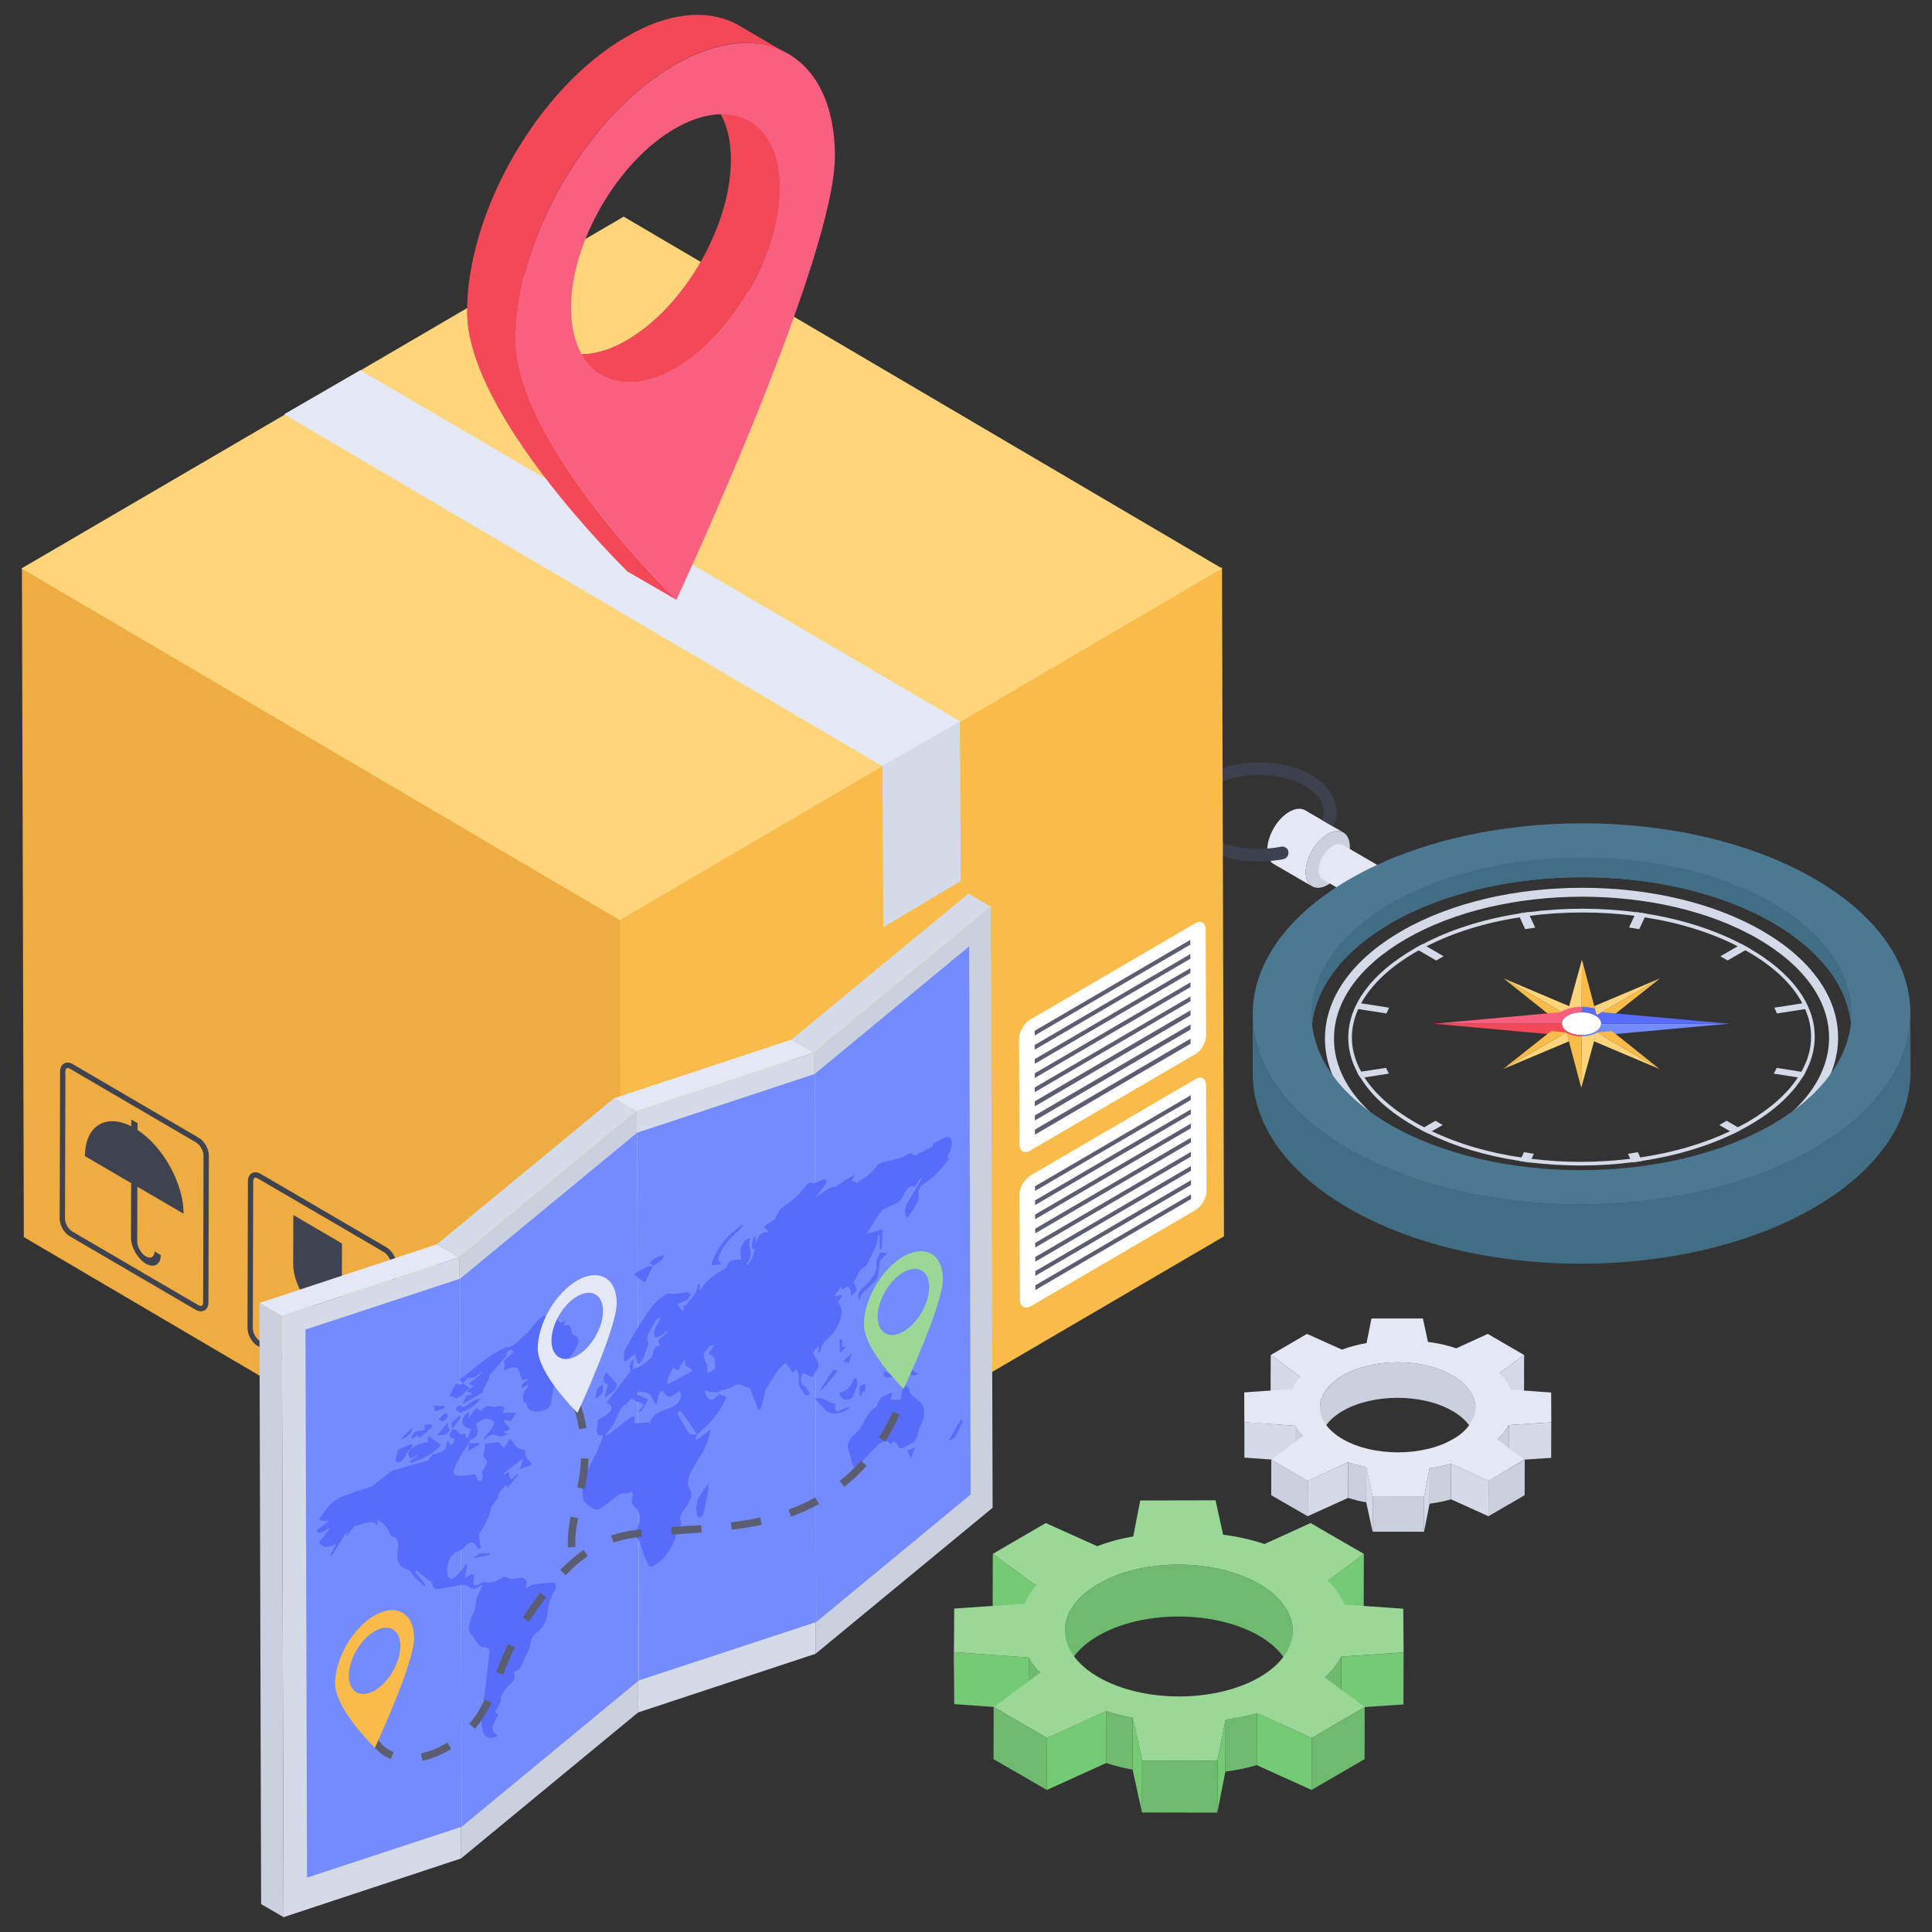 <svg id="Layer_1" enable-background="new 0 0 130 130" height="512" viewBox="0 0 130 130" width="512" xmlns="http://www.w3.org/2000/svg"><rect x="0" y="0" width="130" height="130" fill="#333333" stroke="none"/><g><g><g><path d="m91.771 104.553-.01 3.499-2.421 1.804.01-3.499z" fill="#75ca75"/></g><g><path d="m69.711 106.69-.01 3.499-2.908-2.136.01-3.499z" fill="#75ca75"/></g><g><path d="m86.984 109.734-.011 3.493c0-.595-.198-1.19-.617-1.741-.375-.518-.915-1.003-1.642-1.422-3.009-1.73-7.857-1.719-10.833.011-.705.408-1.234.871-1.609 1.378-.419.551-.617 1.157-.628 1.752l.011-3.493c0-1.135.749-2.27 2.237-3.13 2.975-1.741 7.824-1.741 10.833-.011 1.51.871 2.259 2.017 2.259 3.163z" fill="#6eba6e"/></g><g><path d="m64.218 111.167-.01 3.499-.016-2.927.01-3.499z" fill="#e4e8f4"/></g><g><path d="m94.444 111.191-.01 3.499-4.192.277.01-3.499z" fill="#75ca75"/></g><g><path d="m69.219 111.531-.01 3.499-5.001-.364.01-3.499z" fill="#75ca75"/></g><g><path d="m69.99 112.56-.01 3.499c-.316-.324-.591-.673-.771-1.029l.01-3.499c.18.356.455.704.771 1.028z" fill="#6eba6e"/></g><g><path d="m90.253 111.468-.01 3.499c-.257.498-.637.957-1.112 1.408l.01-3.499c.476-.451.855-.91 1.112-1.408z" fill="#6eba6e"/></g><g><path d="m76.221 115.574-.01 3.499c-.615-.103-1.217-.261-1.778-.443l.01-3.499c.561.182 1.163.34 1.778.443z" fill="#6eba6e"/></g><g><path d="m84.578 115.273-.01 3.499c-.695.198-1.391.348-2.115.435l.01-3.499c.723-.087 1.419-.237 2.115-.435z" fill="#6eba6e"/></g><g><path d="m91.829 114.87-.01 3.499-3.567 2.073.01-3.499z" fill="#6eba6e"/></g><g><path d="m88.262 116.943-.01 3.499-3.684-1.669.01-3.499z" fill="#75ca75"/></g><g><path d="m70.451 116.943-.01 3.499-3.59-2.073.01-3.499z" fill="#6eba6e"/></g><g><path d="m74.443 115.131-.01 3.499-3.992 1.812.01-3.499z" fill="#75ca75"/></g><g><path d="m82.464 115.709-.01 3.499-.544 2.761.01-3.499z" fill="#75ca75"/></g><g><path d="m76.852 118.462-.01 3.499-.631-2.888.01-3.499z" fill="#75ca75"/></g><g><path d="m89.144 112.875c.474-.452.849-.904 1.113-1.411l4.188-.276-.022-2.942-2.678-.187-1.289-.088c-.209-.562-.595-1.113-1.102-1.609l2.413-1.807-3.582-2.072-3.097 1.411c-.86-.287-1.818-.507-2.788-.628l-.507-2.314-5.069.011-.474 2.424c-.86.143-1.664.364-2.424.65l-3.46-1.554-3.559 2.072 2.909 2.138c-.353.397-.606.804-.76 1.212l-2.149.154-2.601.176.011 2.931 5.003.364c.176.353.452.705.771 1.025l-.771.573-2.347 1.73v.011l3.582 2.072 3.989-1.807c.562.176 1.168.342 1.774.441l.639 2.887 5.058.011.551-2.766c.716-.088 1.422-.231 2.116-.43l3.681 1.664 3.559-2.072v-.011l-1.576-1.168zm-2.788-1.389c-.364.496-.904.959-1.598 1.367-2.986 1.73-7.846 1.73-10.844 0-.727-.419-1.267-.893-1.642-1.4-.419-.562-.617-1.146-.617-1.741 0-1.135.749-2.27 2.237-3.13 2.975-1.741 7.824-1.741 10.833-.011 1.51.871 2.259 2.017 2.259 3.163 0.0.595-.209 1.201-.628 1.752z" fill="#9ad898"/></g><g><path d="m81.919 118.47-.01 3.499-5.067-.008.01-3.499z" fill="#6eba6e"/></g></g><g><g><path d="m102.556 91.172-.007 2.39-1.654 1.232.007-2.39z" fill="#d4dae8"/></g><g><path d="m87.489 92.631-.007 2.39-1.986-1.459.007-2.39z" fill="#d4dae8"/></g><g><path d="m99.283 94.714v2.391c0-.408-.143-.827-.43-1.201-.253-.353-.628-.672-1.113-.959-2.05-1.19-5.367-1.179-7.405 0-.485.286-.849.606-1.091.948-.287.375-.43.782-.43 1.19v-2.38c0-.011 0-.011 0-.022 0-.088.011-.176.022-.264.011-.066.022-.121.044-.187.011-.055.033-.121.066-.187.011-.033.022-.066.044-.11l.011-.011c.033-.099.088-.187.154-.286.077-.121.165-.231.264-.342.077-.099.165-.187.264-.265.198-.165.408-.331.661-.474 2.039-1.179 5.345-1.19 7.394 0 .254.143.485.309.672.474.099.088.187.176.264.265.044.055.088.099.121.154.066.077.121.154.165.231.033.044.066.088.088.143.099.187.165.375.198.573.022.099.033.209.033.32z" fill="#cad0dd"/></g><g><path d="m83.738 95.69-.007 2.39-.011-1.999.007-2.39z" fill="#e4e8f4"/></g><g><path d="m104.382 95.706-.007 2.39-2.863.189.007-2.39z" fill="#d4dae8"/></g><g><path d="m87.153 95.938-.007 2.39-3.416-.249.007-2.39z" fill="#d4dae8"/></g><g><path d="m87.68 96.641-.007 2.39c-.216-.222-.404-.459-.526-.702l.007-2.39c.123.243.311.481.526.702z" fill="#cad0dd"/></g><g><path d="m101.519 95.895-.007 2.39c-.175.34-.435.654-.76.962l.007-2.39c.325-.308.584-.621.76-.962z" fill="#cad0dd"/></g><g><path d="m91.936 98.7-.007 2.39c-.42-.07-.831-.178-1.214-.303l.007-2.39c.383.124.794.232 1.214.303z" fill="#cad0dd"/></g><g><path d="m97.644 98.494-.007 2.39c-.475.135-.95.238-1.444.297l.007-2.39c.494-.059.969-.162 1.444-.297z" fill="#cad0dd"/></g><g><path d="m102.596 98.219-.007 2.39-2.436 1.416.007-2.39z" fill="#cad0dd"/></g><g><path d="m100.16 99.634-.007 2.39-2.516-1.14.007-2.39z" fill="#d4dae8"/></g><g><path d="m87.995 99.634-.007 2.39-2.452-1.416.007-2.39z" fill="#cad0dd"/></g><g><path d="m90.721 98.397-.007 2.39-2.726 1.237.007-2.39z" fill="#d4dae8"/></g><g><path d="m96.2 98.791-.007 2.39-.372 1.886.007-2.39z" fill="#d4dae8"/></g><g><path d="m92.367 100.672-.007 2.39-.431-1.972.007-2.39z" fill="#d4dae8"/></g><g><path d="m100.759 96.852c.331-.298.584-.617.76-.959l2.865-.187-.011-2.006-1.829-.132-.893-.066c-.143-.375-.397-.76-.749-1.102l1.653-1.223-2.447-1.422-2.116.97c-.595-.198-1.245-.353-1.907-.43l-.342-1.576h-3.46l-.331 1.653c-.584.099-1.135.253-1.653.441l-2.358-1.058-2.435 1.422 1.984 1.455c-.242.275-.408.551-.518.838l-1.477.099-1.774.121.011 2.006 3.416.242c.121.242.32.485.529.705l-.529.386-1.598 1.179-.011.011 2.457 1.422 2.722-1.245c.386.132.793.231 1.212.309l.43 1.973h3.471l.364-1.884c.496-.055.97-.165 1.444-.298l2.524 1.146 2.413-1.422-1.069-.804zm-1.907-.948c-.242.342-.606.661-1.091.937-2.028 1.179-5.356 1.179-7.406 0-.485-.287-.86-.606-1.113-.948-.287-.375-.43-.782-.43-1.19 0-.011 0-.011 0-.022 0-.088.011-.176.022-.264.011-.066.022-.121.044-.187.011-.055.033-.121.066-.187.011-.033.022-.066.044-.11l.011-.011c.033-.099.088-.187.154-.286.077-.121.165-.231.264-.342.077-.099.165-.187.264-.265.198-.165.408-.331.661-.474 2.039-1.179 5.345-1.19 7.394 0 .254.143.485.309.672.474.099.088.187.176.264.265.044.055.088.099.121.154.066.077.121.154.165.231.033.044.066.088.088.143.099.187.165.375.198.573.022.099.033.209.033.32-0.0.408-.143.815-.43 1.19z" fill="#e4e8f4"/></g><g><path d="m95.828 100.677-.007 2.39-3.461-.005.007-2.39z" fill="#cad0dd"/></g></g><g><g><path d="m94.239 77.064c-3.283-1.908-5.089-4.46-5.085-7.186.004-2.744 1.838-5.313 5.164-7.234 6.714-3.877 17.608-3.874 24.284.005 3.28 1.906 5.083 4.457 5.079 7.182-.004 2.744-1.836 5.311-5.158 7.229-3.361 1.941-7.766 2.911-12.165 2.911-4.395 0-8.785-.969-12.119-2.907zm.382-13.894c-3.131 1.808-4.857 4.191-4.86 6.71-.004 2.5 1.695 4.865 4.783 6.659 6.504 3.78 17.125 3.777 23.676-.004 3.127-1.806 4.851-4.187 4.854-6.704.004-2.5-1.693-4.864-4.777-6.656-3.256-1.892-7.539-2.838-11.829-2.838-4.285 0-8.575.945-11.847 2.833z" fill="#d4dae8"/></g><g fill="#e4e8f4"><path d="m85.271 57.187c0 .47.17.798.436.951l2.582 1.503c-.266-.158-.43-.487-.43-.956-.006-.939.662-2.088 1.483-2.564.407-.238.787-.26 1.053-.102l-2.582-1.503c-.272-.153-.645-.13-1.058.108-.821.47-1.483 1.619-1.483 2.564z"/><path d="m85.275 57.186c0 .316.071.571.214.745.296-.031.581-.061.867-.122.235-.051.377-.275.337-.51-.031-.194-.214-.337-.418-.337-.377.071-.683.112-.989.133-.01.031-.01.061-.01.092z"/><path d="m85.267 57.199c0 .261.056.475.158.642.307-.028.614-.074.912-.13.177-.037.289-.214.251-.391-.028-.177-.205-.289-.382-.251-.307.065-.624.102-.94.13z"/></g><path d="m89.339 56.122c-.82.474-1.483 1.621-1.48 2.564.003.942.67 1.323 1.49.849.82-.474 1.483-1.621 1.48-2.564-.003-.942-.67-1.323-1.49-.849z" fill="#cad0dd"/><g enable-background="new"><g><path d="m88.725 58.56c0 .301.109.511.279.609l3.573 2.08c-.17-.101-.275-.312-.275-.612-.004-.602.424-1.337.95-1.642.261-.152.504-.167.674-.065l-3.573-2.08c-.174-.098-.413-.083-.678.069-.526.301-.95 1.037-.95 1.642z" fill="#e4e8f4"/></g><g><path d="m93.25 58.996c-.525.303-.95 1.038-.948 1.642s.429.847.954.544.95-1.038.948-1.642c-.002-.604-.429-.847-.954-.544z" fill="#cad0dd"/></g></g><path d="m84.288 68.282.006 3.997c.009 3.263 2.149 6.52 6.423 9.004 8.604 5 22.648 5 31.309 0 4.358-2.516 6.535-5.826 6.525-9.131l-.006-3.997c.009 3.305-2.167 6.615-6.525 9.131-8.66 5-22.704 5-31.309-0-4.274-2.484-6.414-5.742-6.423-9.004z" fill="#416e84"/><path d="m90.712 77.291c8.609 4.998 22.646 4.998 31.316 0 8.65-4.998 8.701-13.138.102-18.137-8.62-5.009-22.656-5.009-31.316 0-8.66 4.998-8.701 13.138-.102 18.137zm-2.428-8.375c.275-2.469 2.04-4.917 5.325-6.814 7.11-4.101 18.637-4.101 25.706 0 3.234 1.877 4.968 4.295 5.233 6.753-.275 2.479-2.04 4.917-5.315 6.814-7.11 4.09-18.647 4.09-25.716 0-3.223-1.867-4.968-4.294-5.233-6.753z" fill="#4c7891"/><path d="m93.604 60.775c7.112-4.105 18.645-4.105 25.711 0 3.807 2.215 5.548 5.176 5.232 8.08-.261-2.457-2.001-4.878-5.232-6.749-7.065-4.105-18.599-4.105-25.711 0-3.277 1.899-5.045 4.338-5.315 6.814-.317-2.923 1.461-5.911 5.315-8.145z" fill="#416e84"/><path d="m79.481 54.626c0 .979.602 1.857 1.673 2.489.939.551 2.193.857 3.54.857.245 0 .49-.01.734-.031.02 0 .041 0 .061-.01.296-.031.581-.061.867-.122.235-.051.377-.275.337-.51-.031-.194-.214-.337-.418-.337-.377.071-.683.112-.989.133h-.031c-.173.01-.367.02-.561.02-1.204 0-2.305-.255-3.111-.734-.796-.469-1.245-1.091-1.245-1.755.01-.643.459-1.255 1.265-1.734.836-.479 1.948-.745 3.121-.745 1.173 0 2.275.265 3.101.745.796.459 1.244 1.081 1.244 1.744 0 .173-.041.357-.112.541l.745.439c.153-.326.224-.663.224-1-.02-.969-.612-1.846-1.673-2.469-.938-.541-2.193-.847-3.529-.847-1.336 0-2.601.306-3.55.847-1.081.643-1.683 1.52-1.693 2.479z" fill="#3d414d"/><path d="m107.467 68.28c.014.008.027.016.04.024l.963.087 3.238-2.56z" fill="#f9bb4a"/><path d="m106.446 64.57-.863 3.131-.152.552c.261-.14.612-.224.996-.224z" fill="#fed57a"/><path d="m106.446 64.57-.019 3.459c.382 0.0.733.086.993.225l-.146-.552z" fill="#f9bb4a"/><path d="m101.169 65.832 4.213 2.449c.021-.012.035-.02.048-.027l.152-.552z" fill="#fed57a"/><path d="m106.427 67.747-.002.373c.731 0 1.318.341 1.316.764l8.603-.003-7.198-.652-1.28-.116c-.022-.014-.045-.028-.068-.041-.016-.009-.032-.018-.049-.027-.346-.185-.813-.299-1.321-.299z" fill="#576cfb"/><path d="m107.273 67.701.146.552c.012.007.025.013.037.02.004.002.007.005.011.007l4.241-2.449z" fill="#fed57a"/><path d="m101.169 65.832 3.208 2.559.969-.088c.012-.007.024-.015.036-.022z" fill="#f9bb4a"/><path d="m104.99 68.11-1.289.117-7.209.657 8.608 0c.001-.212.15-.403.389-.541.239-.138.57-.224.935-.224l.002-.373c-.51 0-.977.113-1.324.298-.018.01-.036.019-.054.03-.027.016-.043.025-.059.035z" fill="#f9607f"/><path d="m105.489 68.343c-.239.138-.388.329-.389.541-.002.423.585.765 1.316.765.366 0 .696-.085.935-.224.239-.138.388-.329.389-.541.002-.424-.585-.765-1.316-.765-.366 0-.696.085-.935.224z" fill="#fff"/><path d="m104.976 69.655-1.28-.116-7.204-.655z" fill="#7d3040"/><path d="m96.492 68.884 8.484.771c.017.011.035.022.053.032.365.209.853.334 1.385.334l.002-.373c-.731-0-1.318-.341-1.316-.765z" fill="#f34858"/><path d="m107.741 68.884c-.001.212-.15.403-.389.542-.239.138-.57.224-.935.224l-.002.373c.508 0.0.976-.114 1.324-.299.02-.011.04-.021.059-.033.023-.014.041-.024.059-.035l1.28-.117 7.207-.657z" fill="#748bfd"/><path d="m101.139 71.934 4.431-1.867-.146-.552c-.012-.007-.025-.013-.037-.02-.004-.002-.007-.004-.011-.007z" fill="#fed57a"/><path d="m104.373 69.376-3.235 2.558 4.237-2.446c-.014-.008-.027-.016-.04-.024z" fill="#f9bb4a"/><path d="m107.412 69.515-.152.552 4.41 1.867-4.209-2.446c-.018.011-.033.019-.048.027z" fill="#fed57a"/><path d="m107.501 69.464c-.013.008-.027.016-.04.024l4.209 2.446-3.207-2.558z" fill="#f9bb4a"/><path d="m106.416 69.739-.019 3.459.863-3.131.152-.552c-.262.139-.614.225-.996.225z" fill="#fed57a"/><path d="m105.423 69.514.146.552.828 3.131.019-3.459.002-.28-.002.28c-.382 0-.733-.086-.993-.225z" fill="#f9bb4a"/><g><g><path d="m90.722 69.814c0 .796.204 1.581.602 2.336l.031.061c.061.112.122.224.204.326.714 1.173 1.908 2.254 3.509 3.183.163.102.337.194.51.286.163.092.337.173.51.255 1.806.887 3.917 1.52 6.182 1.857.224.041.449.071.673.102 1.112.133 2.254.204 3.417.204 1.173 0 2.326-.071 3.438-.214.224-.02.449-.051.673-.092 2.265-.337 4.376-.969 6.192-1.846.184-.082.347-.173.52-.275h.01c.173-.082.347-.184.51-.275 1.612-.928 2.815-2.02 3.55-3.183.082-.122.153-.245.214-.357l.01-.02c.418-.775.632-1.581.632-2.397.01-2.183-1.53-4.284-4.335-5.916-.184-.112-.377-.214-.571-.316l-.02-.01c-1.846-.969-4.029-1.663-6.396-2.04-.224-.041-.449-.071-.683-.102-1.173-.153-2.397-.235-3.631-.235-1.244 0-2.469.082-3.652.235-.235.031-.459.061-.673.102-2.377.377-4.57 1.071-6.416 2.05-.031.01-.061.031-.092.041l-.092.051c-.143.071-.275.143-.408.224-2.846 1.642-4.417 3.764-4.417 5.967zm.245 0c0-.643.143-1.285.428-1.918.061-.133.122-.255.194-.388.694-1.265 1.938-2.438 3.672-3.448.071-.041.133-.071.204-.112.163-.092.337-.184.52-.275 1.816-.928 3.958-1.591 6.273-1.948.224-.041.449-.071.673-.102 1.153-.153 2.336-.224 3.54-.224 1.193 0 2.367.071 3.509.224.235.031.459.061.694.102 2.305.357 4.448 1.02 6.253 1.948.173.082.347.173.51.265.071.041.143.082.214.122 1.724 1 2.958 2.183 3.621 3.448.071.133.133.265.194.398.265.602.398 1.234.398 1.857 0 .806-.224 1.591-.653 2.356-.071.122-.143.255-.235.377-.714 1.091-1.867 2.122-3.397 3.009-.214.122-.428.235-.643.347-.173.092-.347.184-.52.265h-.01c-1.785.847-3.835 1.438-6.039 1.765-.224.041-.449.071-.673.092-1.081.133-2.203.204-3.336.204s-2.224-.071-3.305-.204h-.01c-.224-.02-.439-.051-.663-.092h-.01c-2.203-.316-4.254-.918-6.029-1.765-.173-.082-.347-.173-.51-.265-.224-.112-.439-.224-.643-.347-1.53-.887-2.673-1.908-3.376-3.009-.082-.133-.163-.255-.224-.388-.408-.745-.622-1.51-.622-2.295z" fill="#d4dae8"/></g><g><g><path d="m95.227 63.811 1.413.821.498-.287-1.413-.821z" fill="#d4dae8"/></g><g><path d="m115.694 75.7.714.418h.01l.245.153c.184-.082.347-.173.52-.275l-.245-.143-.755-.439z" fill="#d4dae8"/></g><g><path d="m102.147 61.48.112.245.367.796.673-.102-.367-.796-.112-.245c-.235.031-.459.061-.673.102z" fill="#d4dae8"/></g><g><path d="m109.543 77.638.153.337.102.235c.224-.02.449-.051.673-.092l-.102-.235-.163-.357z" fill="#d4dae8"/></g><g><path d="m109.614 62.409.683.112.377-.796.112-.245c-.224-.041-.449-.071-.683-.102l-.122.245z" fill="#d4dae8"/></g><g><path d="m102.27 78.118c.224.041.449.071.673.102l.102-.245h.01l.153-.337-.663-.112-.163.357h-.01z" fill="#d4dae8"/></g><g><path d="m115.762 64.345.486.282 1.422-.821-.486-.282z" fill="#d4dae8"/></g><g><path d="m95.578 76.006c.163.092.337.173.51.255l.255-.143.734-.418-.49-.286-.755.439z" fill="#d4dae8"/></g><g><path d="m119.393 67.804.175.39 1.942-.303-.175-.39z" fill="#d4dae8"/></g><g><path d="m91.324 72.15.031.061c.061.112.122.224.204.326l.255-.041 1.642-.255-.194-.388-1.673.255z" fill="#d4dae8"/></g><g><path d="m119.356 72.242 1.622.255.275.041c.082-.122.153-.245.214-.357l.01-.02-.265-.041-1.663-.265z" fill="#d4dae8"/></g><g><path d="m91.529 67.501-.179.39 1.939.303.179-.39z" fill="#d4dae8"/></g></g></g></g><g><g><g><g><path d="m1.474 38.207.13 45.034 40.264 23.671-.13-45.034-17.33-10.22-5.212-3.033z" fill="#efac41"/></g></g></g><g><g><g><path d="m41.685 61.904.164 44.977 40.51-23.688-.133-44.936v-.067h-.067l-17.574 10.307-3.994 2.358-1.198.674z" fill="#f9bb4a"/></g></g></g><g><g><g><path d="m1.448 38.248 40.26 23.671 17.698-10.369 5.123-2.933.103-.052 17.594-10.317-40.26-23.671z" fill="#fed57a"/></g></g></g><g><g><g><path d="m64.627 48.549-.119.079-5.119 2.937-40.274-23.689 5.079-2.936.04-.04z" fill="#e4e8f4"/></g></g></g><g><g><g><path d="m64.651 59.284-5.212 3.099-.065-10.726v-.132l1.173-.659 4.039-2.308v.066z" fill="#d4dae8"/></g></g></g><g><g><g><g><g><g><path d="m36.148 91.068-1.214 2.337.752.439 1.658.962z" fill="#3f434f"/></g></g></g></g><g><g><g><g><path d="m35.686 93.844-.013 4.623.907.53.013-4.623z" fill="#3f434f"/></g></g></g></g><g><g><g><g><path d="m31.181 96.254-.003.99 6.261 3.658.003-.99z" fill="#3f434f"/></g></g></g></g><g><g><g><g><path d="m19.739 81.757-.009 3.294c-.003 1.04.591 2.248 1.379 2.861l-.008 2.969c-.553-.258-.97-.234-.971.077l2.441 1.426c.001-.311-.415-.821-.967-1.209l.008-2.969c.36.145.672.11.915-.044.287-.216.475-.62.476-1.198l.009-3.294z" fill="#3f434f"/></g></g></g></g><g><g><g><g><path d="m32.058 91.724-.013 4.623.907.53.013-4.623z" fill="#3f434f"/></g></g></g></g><g><g><g><g><path d="m32.514 88.945-1.207 2.34.752.439 1.652.958z" fill="#3f434f"/></g></g></g></g></g><g><g><g><path d="m26.151 95.616c-.111 0-.231-.036-.348-.104l-8.492-4.96c-.363-.213-.658-.743-.658-1.176l.029-9.891c0-.249.097-.447.263-.545.167-.095.375-.08.579.038l8.492 4.96c.375.222.679.752.673 1.185l-.026 9.891c0 .246-.099.441-.269.536-.073.044-.155.065-.243.065zm-8.966-16.376c-.023 0-.044.006-.061.015-.053.033-.085.118-.085.231l-.029 9.891c0 .308.225.711.483.862l8.492 4.96c.097.056.178.062.234.038.053-.033.085-.113.088-.222l.026-9.891c0-.302-.234-.717-.497-.871l-8.492-4.96c-.059-.036-.114-.053-.158-.053z" fill="#3f434f"/></g></g></g><g><g><g><path d="m38.789 102.999c-.111 0-.231-.033-.345-.101l-8.492-4.96c-.372-.216-.661-.734-.661-1.176l.029-9.894c0-.246.094-.444.263-.542.17-.101.375-.086.579.036l8.492 4.963c.375.216.679.749.673 1.185l-.026 9.891c0 .24-.094.435-.26.533-.076.044-.161.065-.252.065zm-8.963-16.373c-.023 0-.047.006-.064.015-.053.033-.085.115-.085.228l-.029 9.894c0 .308.228.711.486.862l8.489 4.96c.094.053.181.062.237.036.053-.033.085-.113.085-.219l.026-9.891c0-.305-.234-.717-.497-.871l-8.492-4.963c-.059-.033-.111-.05-.155-.05z" fill="#3f434f"/></g></g></g><g><g><g><path d="m13.513 88.235c-.111 0-.231-.033-.345-.101l-8.492-4.96c-.372-.216-.661-.734-.661-1.176l.029-9.894c0-.246.094-.444.263-.542.17-.101.375-.086.579.036l8.492 4.963c.375.216.679.749.673 1.185l-.026 9.891c0 .24-.094.435-.26.533-.076.044-.161.065-.252.065zm-8.963-16.373c-.023 0-.047.006-.064.015-.053.033-.085.115-.085.228l-.029 9.894c0 .308.228.711.486.862l8.489 4.96c.094.053.181.062.237.036.053-.033.085-.113.085-.219l.026-9.891c0-.305-.234-.717-.497-.871l-8.492-4.963c-.059-.033-.111-.05-.155-.05z" fill="#3f434f"/></g></g></g></g><g><g><path d="m8.836 75.328-.001.46c-1.73-.883-3.114-.015-3.12 2.004l3.109 1.816-.01 3.672c-.002.635.449 1.425.999 1.747.55.321 1.004.06 1.006-.576l-.418-.244c-.001.368-.266.521-.586.334-.32-.187-.583-.648-.582-1.016l.01-3.672 3.109 1.816c.006-2.02-1.361-4.495-3.098-5.637l.001-.46z" fill="#3f434f"/></g></g><g><g><path d="m69.364 79.082c-.428.247-.764.804-.764 1.299l.03 7.079c0 .464.336.649.733.433l11.06-6.461c.428-.247.764-.835.764-1.299l-.031-7.079c0-.494-.336-.68-.733-.432z" fill="#fff"/></g><g><path d="m68.57 69.9.031 7.11c0 .464.336.649.733.402l11.06-6.461c.428-.217.764-.804.764-1.298l-.031-7.079c0-.495-.336-.68-.733-.433l-11.06 6.461c-.428.248-.764.804-.764 1.298z" fill="#fff"/></g><g><path d="m69.656 82.675.001.317 10.475-6.119-.001-.317z" fill="#5b5e71"/></g><g><path d="m69.653 81.722.001.317 10.475-6.119-.001-.317z" fill="#5b5e71"/></g><g><path d="m69.648 79.817.001.317 10.475-6.119-.001-.317z" fill="#5b5e71"/></g><g><path d="m69.666 86.485.001.317 10.475-6.119-.001-.317z" fill="#5b5e71"/></g><g><path d="m69.664 85.532.001.318 10.475-6.119-.001-.318z" fill="#5b5e71"/></g><g><path d="m69.661 84.58.001.317 10.475-6.119-.001-.317z" fill="#5b5e71"/></g><g><path d="m69.658 83.627.001.317 10.475-6.119-.001-.317z" fill="#5b5e71"/></g><g><path d="m69.65 80.769.001.318 10.475-6.119-.001-.318z" fill="#5b5e71"/></g><g><path d="m69.629 73.172.001.317 10.475-6.119-.001-.317z" fill="#5b5e71"/></g><g><path d="m69.627 72.219.001.317 10.475-6.119-.001-.317z" fill="#5b5e71"/></g><g><path d="m69.621 70.314.001.317 10.475-6.119-.001-.317z" fill="#5b5e71"/></g><g><path d="m69.619 69.361.001.318 10.475-6.119-.001-.318z" fill="#5b5e71"/></g><g><path d="m69.637 76.007.001.34 10.475-6.119-.001-.34z" fill="#5b5e71"/></g><g><path d="m69.634 75.054.001.34 10.475-6.119-.001-.34z" fill="#5b5e71"/></g><g><path d="m69.632 74.101.001.34 10.475-6.119-.001-.34z" fill="#5b5e71"/></g><g><path d="m69.624 71.266.001.318 10.475-6.119-.001-.318z" fill="#5b5e71"/></g></g></g><g><g><path d="m52.47 12.642c0 4.45-3.152 9.873-6.999 12.144-1.947 1.113-3.708 1.205-5.006.464l-3.245-1.901c1.298.742 3.059.649 4.96-.463 3.893-2.271 6.999-7.694 6.999-12.144 0-2.225-.788-3.755-2.04-4.496l3.291 1.901c1.252.742 1.993 2.271 2.04 4.496z" fill="#f34858"/><path d="m34.717 22.886c0 6.814 10.244 16.965 10.8 17.475l-3.291-1.901c-.51-.51-10.8-10.661-10.8-17.475 0-6.768 4.821-15.111 10.707-18.495 2.967-1.761 5.701-1.9 7.648-.742l3.244 1.9c-1.947-1.159-4.635-1.02-7.602.695-5.933 3.43-10.754 11.773-10.707 18.541z" fill="#f34858"/><path d="m45.403 4.366c5.919-3.417 10.758-.659 10.778 6.108.019 6.801-10.141 28.749-10.675 29.905-.54-.535-10.791-10.699-10.81-17.5-.019-6.767 4.819-15.112 10.708-18.513zm.058 20.404c3.877-2.238 7.004-7.688 6.991-12.143-.013-4.421-3.16-6.214-7.037-3.976-3.847 2.221-7.004 7.654-6.991 12.075.013 4.455 3.19 6.265 7.037 4.044" fill="#f9607f"/></g></g><g><g><g enable-background="new"><g><path d="m54.878 111.278-1.511-.878-.115-40.448 1.511.878z" fill="#71757c"/></g><g><path d="m54.763 70.83-1.511-.878 11.912-9.823 1.511.878z" fill="#d4dae8"/></g><g><path d="m66.676 61.006.115 40.448-11.912 9.823-.115-40.448z" fill="#cad0dd"/></g></g><g enable-background="new"><g><path d="m42.821 74.779-1.511-.878 11.943-3.949 1.511.878z" fill="#e4e8f4"/></g><g><path d="m42.935 115.227-1.511-.878-.115-40.448 1.511.878z" fill="#cad0dd"/></g><g><path d="m42.821 74.779 11.943-3.949.115 40.448-11.943 3.949z" fill="#d4dae8"/></g></g><g enable-background="new"><g><path d="m31.023 125.051-1.511-.878-.115-40.448 1.511.878z" fill="#71757c"/></g><g><path d="m30.908 84.602-1.511-.878 11.912-9.823 1.511.878z" fill="#d4dae8"/></g><g><path d="m42.821 74.779.115 40.448-11.912 9.823-.115-40.448z" fill="#cad0dd"/></g></g><g enable-background="new"><g><path d="m18.966 88.552-1.511-.878 11.943-3.949 1.511.878z" fill="#e4e8f4"/></g><g><path d="m19.081 129-1.511-.878-.115-40.448 1.511.878z" fill="#cad0dd"/></g><g><path d="m18.966 88.552 11.943-3.949.115 40.448-11.943 3.949z" fill="#d4dae8"/></g></g></g><g><g><path d="m20.554 89.464 10.409-3.426.105 36.878-10.409 3.426z" fill="#748bfd"/></g><g><path d="m65.212 63.681.105 36.878-10.394 8.584-.105-36.878z" fill="#748bfd"/></g><g><path d="m42.875 76.215 11.943-3.949.105 36.878-11.929 3.926z" fill="#748bfd"/></g><g><path d="m42.875 76.215.105 36.863-11.912 9.839-.105-36.878z" fill="#748bfd"/></g></g></g><g><g><g><g><g><g><path d="m59.47 92.273c.132.049.257.102.389.16.13-.151.277-.272.427-.359.432-.25.9-.226 1.12.118.078.107.218.142.382.253-.163.05-.28.126-.35.104-.143-.041-.266-.108-.419-.02-.08.046-.169.135-.273.294-.017.027-.058.062-.109.092-.136.078-.345.116-.374-.153-.016-.107-.203-.115-.327-.106-.233.027-.505.14-.468-.382z" fill="#576cfb"/></g></g></g></g></g><g><g><g><g><g><path d="m57.847 93.255c.148-.049.264-.09.381-.139 0.0.143.001.303.001.5l-.202.009-.093.295-.085.031c-.001-.232-.001-.464-.002-.696z" fill="#576cfb"/></g></g></g></g></g><g><g><g><g><g><path d="m57.487 92.72c.436.168.103.709-.036 1.111-.056.158-.126.241-.202.284-.134.078-.284.031-.388.057-.163.032-.257-.218-.382-.343l.101-.165c.112-.008.213-.041.305-.094.26-.15.449-.464.603-.85z" fill="#576cfb"/></g></g></g></g></g><g><g><g><g><g><path d="m61.056 97.614c.194-.085.319-.139.521-.229-.093.241-.154.42-.278.75-.102-.227-.164-.352-.243-.521z" fill="#576cfb"/></g></g></g></g></g><g><g><g><g><g><path d="m60.787 93.113c.156.142.343.195.382.378.118.504.538.592.796.899.281.329.313.802.027 1.441-.085.201-.209.433-.232.625-.033.345-.271.593-.435.687-.025.014-.048.025-.069.032-.28.099-.691.515-.84.083-.055-.147-.203-.214-.312-.311l-.178.246c-.167-.267-.369-.277-.601-.142-.236.137-.504.422-.798.735-.287.309-.566.64-.861.917-.005.005-.01.009-.017.013-.072.041-.219-.01-.248-.092-.094-.214-.126-.499-.212-.718-.251-.633-.151-1.004.424-1.496.419-.367.534-.907.852-1.314.155-.197.326-.349.52-.461.113-.399.292-.591.5-.71.175-.101.371-.152.563-.234-.046.179-.077.313-.123.482.21.004.405.017.654.025.077-.393.138-.705.207-1.085z" fill="#576cfb"/></g></g></g></g></g><g><g><g><g><g><path d="m47.675 99.798c-.015.25.001.437-.037.629-.069.379-.169.759-.238 1.13-.044.214-.113.448-.253.529-.033.019-.069.03-.111.03-.117-.004-.156-.276-.18-.468-.024-.156.03-.366.061-.562.015-.098.023-.228.077-.313.194-.291.411-.586.682-.975z" fill="#576cfb"/></g></g></g></g></g><g><g><g><g><g><path d="m59.237 84.282c.117.004.257.022.482.034-.24.237-.419.412-.496.492-.061.402-.099.754-.168 1.116l-.163.282c-.295.286-.597.55-.884.841-.078.081-.116.255-.201.456-.133-.308-.041-.593.285-.898.512-.465.978-.922.882-1.68-.024-.129.162-.415.263-.643z" fill="#576cfb"/></g></g></g></g></g><g><g><g><g><g><path d="m56.07 92.153c.078.018.163.04.304.084-.403.492-.729.894-1.062 1.301l-.078-.098c.271-.416.542-.84.837-1.287z" fill="#576cfb"/></g></g></g></g></g><g><g><g><g><g><path d="m54.823 94.098c.622-.145.919.31 1.394.375-.076.509.017.571.437.374.194-.094.373-.135.552-.158-.1.09-.205.167-.313.229-.479.277-1.008.273-1.32-.028-.242-.236-.468-.498-.749-.792z" fill="#576cfb"/></g></g></g></g></g><g><g><g><g><g><path d="m49.936 82.421.047.098c-.163.166-.326.34-.496.483-.365.318-.683.68-.946 1.181-.186.358-.317.63-.029.768l-.093.134c-.194.014-.381.023-.576.046.409-1.3 1.176-2.1 2.093-2.71z" fill="#576cfb"/></g></g></g></g></g><g><g><g><g><g><path d="m40.447 93.227c.032-.019.068-.036.107-.053.054.519-.008.667-.427.908-.017.01-.035.02-.053.03.035-.332.004-.672.373-.885z" fill="#576cfb"/></g></g></g></g></g><g><g><g><g><g><path d="m40.784 92.325c.25.267.507.512.726.815.031.036-.085.272-.154.42l-.14.099c-.163.121-.326.251-.536.408.077-.304.146-.585.223-.889-.374-.213-.398-.36-.119-.852z" fill="#576cfb"/></g></g></g></g></g><g enable-background="new"><g><g><g><g><g><path d="m43.938 85.177-.008-.004.002-.001z" fill="#576cfb"/></g></g></g></g></g><g><g><g><g><g><path d="m43.93 85.173.008.004-.01-0z" fill="#576cfb"/></g></g></g></g></g><g><g><g><g><g><path d="m42.656 85.765c.183-.13.359-.25.527-.348.263-.152.509-.248.745-.241-.162.352-.324.703-.516 1.126-.257-.182-.491-.342-.756-.538z" fill="#576cfb"/></g></g></g></g></g></g><g><g><g><g><g><path d="m38.494 91.895c.081.039.17.014.264-.041.073-.042.15-.102.227-.162.075-.058.152-.117.229-.161.161-.093.321-.122.464.056-.274.269-.513.583-.743.716-.011.006-.022.012-.032.018-.21.103-.405-.026-.661-.065.127-.185.232-.349.253-.361z" fill="#576cfb"/></g></g></g></g></g><g><g><g><g><g><path d="m64.699 95.502.101.084c-.17.366-.317.746-.526 1.099-.028.045-.072.08-.124.11-.092.053-.209.091-.303.146.271-.523.511-1.028.852-1.439z" fill="#576cfb"/></g></g></g></g></g><g><g><g><g><g><path d="m44.078 84.683c.187-.108.421-.199.636-.222-.162.315-.36.48-.57.601-.069.04-.14.075-.211.11-.061-.06-.129-.116-.205-.177.038-.091.173-.209.35-.312z" fill="#576cfb"/></g></g></g></g></g><g><g><g><g><g><path d="m57.304 91.048c-.069.29-.108.455-.161.683-.156-.062-.265-.097-.405-.142.171-.161.318-.3.566-.542z" fill="#576cfb"/></g></g></g></g></g><g><g><g><g><g><path d="m56.671 90.072c0.0.17.001.339.002.544.07.004.156.026.249.035-.132.13-.248.242-.396.38-.009-.272-.025-.549-.041-.825z" fill="#576cfb"/></g></g></g></g></g><g><g><g><g><g><path d="m63.276 76.694c.684-.368.879-.167.694.681-.031.125-.139.259-.224.416.031.08.094.169.117.227-.333.371-.636.751-.962 1.065-.225.228-.481.376-.73.573-.279.215-.442.434-.356.769.031.134-.03.411-.138.58-.193.353-.434.671-.635.966-.25-.419-.204-.749.276-1.473.248-.393.472-.8.704-1.202l-.101-.04-.17.304-.201.295c-.125-.056-.236-.057-.343.005-.145.084-.282.283-.434.613-.07.147-.217.349-.326.411-.334.193-.668.305-1.01.503-.116.067-.248.26-.349.407-.24.371-.472.738-.774 1.225.365-.104.676-.194 1.073-.306-.022.388-.037.834-.051 1.281l-.148.085-.003-.982-.093.036c-.046.214-.045.446-.13.647-.185.438-.425.889-.642 1.318l-.085.121c-.042.015-.081.034-.118.055-.36.208-.463.679-.688 1.036.305.432.289.548-.153.884-.045-.541-.147-.712-.4-.566-.066.038-.143.098-.232.179-0-.08-.008-.147-.016-.268-.163.228-.294.411-.504.702.233-.054.396-.095.583-.14-.108.179-.217.34-.318.505.086.183.219.339.243.557.071.406-.331 1.326-.719 1.702-.303.291-.652.511-.697 1.028l-.07.076-.07.031-.001-.428c-.147.166-.287.327-.38.443.157.321.352.548.384.887.016.152-.279.518-.418.769-.226-.111-.436-.195-.654-.293-.201.536-.115.763.15.905.148.084.219.321.32.477l-.093.143c-.093-.027-.241.005-.265-.088-.118-.343-.468-.463-.369-1.048.038-.237-.087-.415-.142-.651-.116.112-.233.215-.264.251-.164-.245-.312-.454-.461-.672-.629.426-.93 1.207-1.38 1.815-.054.085-.015.232-.053.362-.077.304-.169.616-.254.933l-.171.072c-.204-.508-.392-1.025-.564-1.48-.156-.044-.304-.066-.428-.128-.189-.108-.353-.187-.633-.025-.031.018-.064.039-.098.063-.305.179-.557.182-.816.266l-.233.117c-.171 0-.335-.012-.498-.043-.086-.013-.171-.053-.343-.106.108.564.358.739.635.579.106-.061.216-.171.323-.327.171.062.335.137.522.199-.479 1.126-1.193 1.886-1.992 2.536-.12.286-.084.388.094.285.028-.016.059-.037.093-.063.225-.166.442-.345.722-.578-.107.687-.346 1.291-.734 1.89-.147.228-.279.456-.41.666-.379.621-.479 1.099-.221 1.513.18.316.033.75-.315 1.219-.232.313-.481.626-.301.933l-.023.245c-.349.327-.278.697-.425 1.041-.348.826-.844 1.354-1.45 1.713-.093.054-.233.001-.28-.088-.125-.187-.211-.414-.305-.637-.055-.129-.086-.272-.141-.401-.071-.219-.103-.486-.235-.633-.195-.209-.173-.535-.041-.906.262-.697.067-1.04-.198-1.307-.164-.156-.281-.285-.181-.664.071-.304.017-.461-.241-.312-.022.013-.046.028-.071.045l-.218.01c-.114.008-.229-.013-.337.049-.409.292-.781.605-1.154.883-.035.027-.069.049-.101.068-.317.183-.503-.01-.708-.11-.14-.071-.242-.2-.351-.307l-.117-.084c-.025-.424-.127-.847-.027-1.298.1-.451.417-.956.649-1.439.062-.134.155-.268.217-.402.116-.272.216-.545.332-.809.116-.264.286-.541-.064-.482-.101.032-.195-.111-.203-.232-.001-.232.053-.504.083-.799.102-.059.207-.114.311-.174.078-.045.156-.093.233-.149.132-.094.349-.3.357-.376.015-.17-.063-.303-.141-.401l-.202-.035c.527-.689 1.046-1.373 1.612-2.111.062-.214-.235-.428.247-.848-.023.21-.046.402-.076.67.155-.054.358-.09.544-.198.233-.143.458-.345.683-.546l.155-.286c-.011-.235.052-.382.188-.461.065-.038.148-.059.246-.067-.047-.152-.078-.241-.118-.37.217-.17.435-.358.636-.528l-.024-.103c-.138.105-.282.244-.427.328-.155.08-.365.147-.404.071-.055-.129-.04-.37.037-.567.085-.228.255-.442.379-.755-.079.046-.174.075-.25.119-.044.025-.081.055-.107.096-.201.349-.41.72-.557 1.081-.062.152.048.321.079.544-.238.369-.238 1.044-.704 1.313-.118-.222-.157-.458-.212-.712-.109.116-.155.17-.194.201-.12.083-.259.22-.37.284-.032.019-.062.031-.088.034-.14.018-.095-.66.005-.843.449-.733.875-1.488 1.347-2.217.398-.612.859-1.124 1.378-1.423.027-.015.054-.03.08-.044.148-.076.288.013.436.008.319-.032.645-.104.964-.119.093-0.0.148.102.218.16-.101.13-.209.317-.31.376-.231.136-.405.166-.629.247.125.178.242.316.351.45l.116-.13c-.016-.062-.047-.107-.078-.196.124-.018.228-.052.233-.054.256-.335.457-.595.659-.854.031-.125.069-.299.115-.487l.14-.063c0.0.107-.015.232-.03.482.558-.894 1.202-1.222 1.824-1.598.073-.229.109-.344.229-.413.121-.07.327-.093.742-.139-.008-.219-.087-.459-.018-.714.068-.23.191-.501.393-.618.073-.042.156-.064.25-.057-.255.621.368.914-.26 1.723l.086.04c.132-.201.333-.434.364-.603.025-.239.085-.346.166-.392-.066-.041-.19-.049-.222-.148-.07-.156.053-.495.083-.737l.101-.049c.024.094.047.205.095.428.1-.362.224-.527.364-.608.14-.081.295-.077.459-.099-.117-.129-.195-.209-.335-.352.349-.237.621-.421.776-.529.147-.282.216-.527.333-.63.31-.278.652-.493.97-.766.202-.17.411-.38.582-.622.123-.156.227-.319.349-.389.07-.04.146-.05.234-.009.101.058.311-.072.466-.117.117-.032.249-.108.358-.117.218.008.226.173.025.433-.202.259-.411.505-.62.769.334-.211.644-.435.947-.609.155-.081.311-.063.466-.144.194-.112.404-.287.613-.417.062-.039.123-.075.188-.112.128-.074.268-.151.449-.255-.101.21-.147.291-.209.416.14.062.288.111.428.173l.007-.103c.248-.17.505-.318.761-.52.132-.103.256-.264.388-.403.082-.099.171-.26.24-.3.358-.117.707-.193 1.057-.288.202-.063.389-.081.591-.18.073-.038.106-.061.132-.076.24-.139.434-.242.544-.019l.218-.045c.35-.175.691-.354 1.08-.543.001-.005.023-.103.038-.228.155-.063.311-.135.474-.22zm-17.989 17.948c.026-.012.051-.025.075-.039.382-.221.544-.643.397-1.029-.17.135-.308.235-.425.303-.337.194-.492.11-.695-.237l-.21-.022c-.054.138-.108.277-.154.42-.031.134-.046.268-.061.393l-.109.054c-.141-.232-.227-.539-.43-.681-.179-.147-.467-.124-.708-.181l-.101.21c.249.106.491.226.74.324-.298.565-.395.748-.488.802-.045.026-.089.022-.155.017.132-.166.248-.313.364-.443-.094-.071-.195-.138-.304-.182-.086-.049-.218-.026-.296-.088-.087-.069-.144-.196-.276-.12-.045.026-.1.076-.167.161-.155.206-.396.3-.512.501-.201.34-.325.724-.51 1.072-.085.174-.24.317-.372.474l-.186.224c.1-.003.194-.036.284-.088.057-.033.112-.073.166-.118.38-.291.745-.618 1.125-.882.083-.058.151-.103.207-.135.248-.143.251-.028.183.42.366-.023.731-.038 1.097-.061l-.016-.134c.132-.153.271-.382.405-.458.007-.004.015-.008.022-.011.365-.193.738-.292 1.111-.463m1.608 1.878-0-.009c-.328-.463-.641-.953-.969-1.416-.062-.089-.164-.102-.249-.16l-.101.165c.258.441.493.931.789 1.341.07.094.234.08.389.07zm-1.901-3.908c-.054.174-.069.344-.1.522.155-.081.303-.13.458-.211.21-.112.404-.215.614-.336.194-.103.396-.22.614-.345-.087-.415-.661-.038-.446-.806-.186.25-.295.367-.38.505l-.038.219-.21.014c-.078-.018-.125-.089-.211-.165-.116.228-.232.411-.302.603m2.816-.298c.081-.047.185-.13.318-.251-.024-.227-.04-.459-.057-.727-.094-.071-.234-.169-.39-.276.147-.21.248-.349.395-.559-.104-.009-.197.016-.281.065-.186.107-.324.325-.425.513-.07.13.032.348.079.508.031.125.164.191.149.316-.05.398-.002.533.212.41" fill="#576cfb"/></g></g></g></g></g><g><g><g><g><g><path d="m31.171 93.084.008.004-.001 0z" fill="#576cfb"/></g></g></g></g></g><g><g><g><g><g><path d="m28.871 96.638c.249.187.491.378.795.605-.116.112-.264.277-.419.403-.142.108-.292.212-.442.298-.055.032-.109.061-.164.087-.334.166-.668.287-1.002.427l-.001-.178c.171-.125.342-.242.512-.367l-.008-.049c-.179.103-.357.206-.528.305-.063-.125-.11-.223-.164-.343.067-.108.142-.237.224-.362.056-.037.112-.072.167-.104.33-.191.641-.286.952-.336-0-.045-.016-.143-.024-.245z" fill="#576cfb"/></g></g></g></g></g><g><g><g><g><g><path d="m30.067 95.787.078.035c-.139.286.328.276-.053.629-.019.017-.039.032-.06.044-.158.091-.369.049-.617.097.287-.353.473-.577.651-.805z" fill="#576cfb"/></g></g></g></g></g><g enable-background="new"><g><g><g><g><g><path d="m31.547 97.108c.247-.009.493-.01.732-.006l-.031.107c-.241.139-.489.282-.73.421.014-.197.022-.356.029-.522z" fill="#576cfb"/></g></g></g></g></g><g><g><g><g><g><path d="m31.548 97.086-0.0.006c-0.0.005-0.0.011-.001.016-.002 0-.004 0-.007 0z" fill="#576cfb"/></g></g></g></g></g><g><g><g><g><g><path d="m30.929 95.253.078.125c-.163.228-.333.461-.573.796-.016-.196-.071-.397-.032-.437.163-.192.349-.327.528-.483z" fill="#576cfb"/></g></g></g></g></g><g><g><g><g><g><path d="m30.764 94.634.225-.068c.107.137.239.112.383.028.108-.063.223-.157.34-.24.046-.035.092-.065.139-.092.158-.091.32-.139.482-.15-.215.307-.448.489-.684.625-.213.123-.429.209-.636.315-.124.063-.234-.142-.343-.231z" fill="#576cfb"/></g></g></g></g></g><g><g><g><g><g><path d="m31.179 93.089-.008-.004.001-.002z" fill="#576cfb"/></g></g></g></g></g><g><g><g><g><g><path d="m38.654 89.864c.366.128.375.49-.005 1.049-.116.174-.256.327-.38.487-.077.107-.202.25-.209.335-.038.415-.309.688-.542 1.01-.132.174-.224.433-.27.648-.085.371-.115.737-.191 1.103l-.248.331c-.598.185-1.181.333-1.393-.34-.039-.103-.187-.124-.203-.231-.016-.241-.103-.486.216-.804l.131-.308c-.171.099-.311.179-.458.265l.015-.241c.101-.121.225-.219.434-.412-.202.045-.342.081-.428.104-.094-.267-.149-.584-.298-.776-.094-.116-.327-.097-.514-.034-.225.076-.528.358-.343-.222.023-.067-.063-.125-.11-.214.241-.219.45-.412.706-.64-.071-.178-.172-.185-.283-.12-.112.064-.234.2-.346.305.062-.027.132-.049.233-.09l-.101.165c-.333.38-.659.765-1 1.15-.093.098-.202.143-.131.308.016.045-.163.282-.24.433-.077.152-.147.308-.224.46l.086.067c-.458.265-.909.525-1.437.83.116-.246.186-.402.271-.594.117-.014.241-.041.358-.055l.031-.063c-.101-.04-.202-.08-.358-.151.179-.139.303-.237.458-.363-.117-.049-.226-.102-.327-.151.31-.251.605-.484.893-.721l-.016-.071c-.156.096-.354.273-.507.361-.075.044-.14.066-.184.047-.105-.037-.19-.027-.267.017-.106.061-.196.187-.298.344-.076-.069-.161-.135-.282-.248.241-.175.443-.309.644-.47.622-.509 1.24-1.026 1.874-1.392.197-.114.395-.213.595-.292l.078-.036c.138.022.272-.018.403-.094.321-.185.626-.583.94-.815.179-.13.333-.389.504-.586.259-.303.405-.468.536-.544.143-.083.269-.059.504.005.147-.224.225-.344.278-.374.067-.039.094.065.173.284.093.257.135.62.548.382.037-.022.078-.048.122-.08-.101.183-.155.286-.209.389.404-.153.537-.024.577.436.008.112.109.178.195.218z" fill="#576cfb"/></g></g></g></g></g><g><g><g><g><g><path d="m31.178 93.089c.115.083.231.175.422.302-.253.225-.482.492-.682.607-.027.015-.053.028-.079.038-.202.081-.374-.07-.576-.123l.155-.322c.072-.209.15-.365.255-.426.064-.037.137-.038.226.005.07.022.186-.053.279-.081z" fill="#576cfb"/></g></g></g></g></g></g><g><g><g><g><g><path d="m27.668 97.467c0-.001.001-.001.001-.001.005-.006.01-.011.015-.016z" fill="#576cfb"/></g></g></g></g></g><g><g><g><g><g><path d="m27.668 97.467.016-.018-.009.013z" fill="#576cfb"/></g></g></g></g></g><g><g><g><g><g><path d="m27.773 96.03c-.059.297-.245.562-.481.699-.101.058-.211.093-.325.098.256-.255.512-.501.807-.797z" fill="#576cfb"/></g></g></g></g></g><g><g><g><g><g><path d="m28.558 95.854c.202-.001.366.003.56-.002l-.1.246c-.272.237-.551.452-.831.658-.017.01-.041-.088-.078-.169-.109.063-.272.157-.45.26.094-.311.2-.452.311-.516.09-.052.184-.054.278-.057.089-0.0.184-.01.279-.065.021-.012.042-.027.063-.044-.016-.089-.024-.183-.032-.312z" fill="#576cfb"/></g></g></g></g></g><g><g><g><g><g><path d="m27.62 97.19c.217-.081.141.096.049.274-.114.124-.26.245-.327.387-.123.256-.247.43-.377.505-.115.067-.236.057-.368-.039.054-.219.108-.455.185-.768.264-.117.559-.26.839-.359z" fill="#576cfb"/></g></g></g></g></g><g><g><g><g><g><path d="m29.184 94.598c.288-.005.521-.006.762-.002l-.077.179c-.194.059-.396.131-.606.198-.016-.098-.039-.192-.079-.375z" fill="#576cfb"/></g></g></g></g></g><g><g><g><g><g><path d="m32.117 104.618c.313-.181.566-.065.853-.111l-.031.134c-.358.072-.715.136-1.096.204.097-.104.188-.177.274-.227z" fill="#576cfb"/></g></g></g></g></g><g><g><g><g><g><path d="m29.921 95.14c.042-.024.076-.035.097-.023.173.099.113.332-.125.469-.019.011-.039.021-.061.031-.101.049-.187-.035-.28-.053l-.039-.103c.125-.092.295-.257.408-.322z" fill="#576cfb"/></g></g></g></g></g><g><g><g><g><g><path d="m31.558 94.997c-.007.183-.015.348-.022.442.17-.25.31-.501.488-.666.069-.042.202.106.335.182.099-.158.19-.25.277-.3.275-.159.508.096.804-.02.085-.031.163-.041.233-.019.163.031.436-.028.141.446.303.004.576-.002.949-.003-.155.223-.271.389-.395.568-.132-.031-.265-.053-.389-.088l-.077.116c.14.151.273.298.406.454l-.077.134c-.109.027-.218.045-.35.077.07.058.125.107.257.218-.233.054-.365.104-.482.099-.252-.02-.463-.186-.77-.008-.091.053-.191.135-.303.261l-0-.161.217-.242c.101-.13.209-.246.295-.385.325-.519.069-.496-.142-.589-.202-.09-.415-.029-.637.099-.095.055-.191.121-.288.194.039.183.133.334.11.544-.026.245-.152.355-.296.439-.068.039-.141.073-.208.112l-.085.189c-.263.423-.542.852-.782 1.295-.132.246-.294.634-.239.755.063.16.312.16.506.155.296-.001.622-.082.925-.105l.109.187c.039.076.047.205.102.245.055.049.163.013.249.017.015-.107.054-.237.054-.335.007-.103-.032-.169-.055-.263.24-.353.527-.671.184-.911-.117-.084.014-.553.036-.986.319-.041.599-.069.887-.101l.125.062c.103.227.173.327.266.273.085-.049.19-.226.355-.551l.148.084c.203.321.414.619.811.64l.109.035c-.069.531.266.642.469.963-.311.117-.544.207-.831.319.085-.272.162-.523.224-.737-.442.345-.877.676-1.304 1.003l.016.116c.109-.081.217-.152.326-.224.027.414.076.559.233.469.081-.047.192-.158.343-.328l.047.071c-.225.282-.457.568-.705.881-.039-.076-.063-.134-.102-.201-.209.264-.497.385-.55.854-.015.143-.442.47-.503.818-.1.549-.347 1.041-.711 1.528-.07.094-.054.326-.038.478.016.187.063.357.103.531l-.116.112c-.078-.071-.171-.124-.218-.231-.118-.226-.28-.275-.491-.153-.11.064-.234.174-.372.33-.036.042-.079.074-.124.1-.052.03-.106.052-.156.071-.062.021-.121.049-.178.082-.231.134-.421.36-.52.661-.201.607-.074 1.205.229 1.146.029-.005.061-.018.094-.037.144-.083.318-.28.457-.433.147-.157.263-.367.387-.545l.094.053c-.031.143-.061.295-.092.446-.023.138-.046.277-.069.433.087-.042.162-.065.236-.108.057-.036.078-.049.097-.06.228-.132.323-.085.274.273-.069.427.058.508.368.329.033-.019.069-.042.107-.067.117-.07.197-.096.249-.081.311.084.64.024 1.021-.196.058-.033.116-.07.176-.111.177-.102.361.062.545.079.163.013.335.03.521-.033.295-.081.49.012.569.288.031.098-.061.295-.084.397.019-.007.043-.018.067-.032.024-.014.05-.031.073-.049.109-.063.225-.13.326-.153.443-.077.886-.127 1.322-.155.28-.01.351.262.126.642-.248.447-.379.844-.416 1.286-.053.495-.16 1.013-.704 1.408-.233.179-.458.461-.48.894-.023.272-.309.67-.433 1.019-.116.322-.257.568-.473.693-.057.033-.119.057-.187.072.103.486.072.558-.402.956l-.202.259c-.093.152-.186.304-.294.483.125.285-.193.639-.371 1.001.078.053.156.098.226.147-.519.952-.526 1.081-.035 1.459-.94.444-1.066-.242-1.108-1.05.271-.344.239-.621.176-.933-.055-.254.006-.602.044-.928.099-.906.236-1.826.319-2.723.015-.161-.133-.325-.258-.316-.358.028-.522-.208-.678-.484-.102-.174-.226-.316-.351-.459-.141-.169-.096-.794.129-1.201.194-.344.232-.607.254-.942.022-.308.294-.733.464-1.144-.135.07-.228.142-.315.192-.23.133-.429.124-.587-.011-.133-.102-.304-.173-.483-.15-.521.059-1.057.181-1.586.263-.218.027-.381-.012-.429-.325-.039-.21-.281-.258-.429-.387-.218-.178-.429-.36-.639-.534l-.085.103c.226.28.453.561.671.846l-.077.116c-.179-.174-.343-.374-.546-.507-.249-.178-.305-.584-.663-.663-.42-.088-.663-.511-.571-1.217.069-.496.044-.893-.345-.936l-.101-.058c-.227-.584-.493-.896-.921-1.068.008.138.016.232.032.419-.367-.61-1.074-.033-1.548-.054-.178.237-.341.447-.543.707-0-.161-.001-.241-.001-.312-.333.55-.666 1.091-.991 1.627l-.101-.058c.124-.223.24-.442.395-.728-.52.256-.894.275-1.175-.09.24-.309.465-.59.744-.948-.117.023-.241.094-.357.162-.225.13-.435.251-.537-.074.256-.175.505-.345.815-.56-.257-.031-.467-.061-.677-.092.194-.282.356-.563.55-.791.234-.28.485-.511.75-.664.095-.055.192-.1.29-.133.303-.104.606-.234.917-.342.35-.121.692-.203 1.049-.338.021-.008.043-.019.065-.032.122-.07.253-.202.378-.304.287-.219.582-.443.955-.73.738-.212 1.57-.442 2.417-.681.086-.211.192-.322.306-.388.101-.058.209-.081.315-.104.105-.02.209-.038.308-.095.078-.045.152-.114.22-.228.054-.192.1-.362.146-.522.086.111.172.232.266.356.093-.197.434-.546-.025-.522-.054.005-.102-.147-.078-.25.015-.107.116-.281.194-.344l.226.039c.094.071.141.214.242.28.07.058.195.04.358-.055.024.12.047.232.079.339l.101-.014c.069-.201.185-.429.185-.581-.008-.094-.21-.048-.288-.129-.109-.098-.257-.191-.258-.379-.016-.312.216-.527.449-.679z" fill="#576cfb"/></g></g></g></g></g></g><g><g><g><path d="m60.78 84.553c1.464-.845 2.66-.163 2.665 1.51.005 1.682-2.507 7.109-2.64 7.394-.133-.132-2.668-2.645-2.673-4.327-.005-1.673 1.191-3.737 2.648-4.578zm.014 5.045c.959-.553 1.732-1.901 1.729-3.003-.003-1.093-.781-1.537-1.74-.983-.951.549-1.732 1.893-1.729 2.986.003 1.102.789 1.549 1.74 1" fill="#9ad898"/></g></g><g><path d="m28.432 118.482-.108-.493c.261-.057.532-.14.804-.247.336-.134.664-.3.973-.491l.266.43c-.335.207-.69.387-1.055.531-.297.116-.593.207-.88.27zm-2.135-.118c-.74-.302-1.306-.884-1.515-1.558l.483-.15c.164.533.62.996 1.221 1.239zm5.66-2.041-.383-.327c.137-.16.266-.325.388-.495.23-.329.446-.706.658-1.146l.456.217c-.225.467-.454.866-.701 1.219-.131.183-.27.361-.417.533zm1.897-3.635-.471-.181c.108-.28.218-.56.334-.838.147-.351.304-.696.47-1.039l.454.221c-.163.335-.316.673-.459 1.014-.114.272-.222.548-.328.824zm1.754-3.576-.428-.268c.365-.58.76-1.144 1.176-1.673l.396.312c-.404.515-.79 1.063-1.145 1.629zm2.457-3.128-.361-.355c.529-.536 1.041-.976 1.565-1.343l.29.414c-.499.349-.988.769-1.494 1.284zm3.213-2.187-.16-.477.104-.035c.548-.181 1.159-.302 1.923-.383l.053.501c-.728.077-1.305.191-1.816.361zm3.923-.544-.032-.505.427-.026c.529-.032 1.058-.065 1.587-.103l.036.505c-.531.037-1.061.069-1.592.103zm4.041-.321-.061-.501c.73-.091 1.375-.197 1.97-.325l.107.493c-.61.132-1.27.241-2.016.333zm3.99-.882-.17-.477c.254-.091.507-.189.756-.296.357-.156.708-.329 1.044-.517l.247.442c-.351.195-.718.377-1.09.536-.261.114-.524.217-.788.312zm3.584-2-.316-.394c.517-.416 1.001-.874 1.436-1.359l.377.335c-.455.507-.958.984-1.497 1.418zm2.745-3.049-.424-.272c.358-.556.671-1.142.93-1.744l.463.201c-.27.625-.596 1.237-.969 1.815z" fill="#5b5e71"/></g><g><path d="m38.217 104.126c-.007-.122-.011-.245-.011-.369.001-.501.062-1.041.193-1.702l.495.099c-.124.627-.182 1.136-.183 1.603 0 .112.004.227.011.337zm1.12-3.939-.493-.107c.05-.235.096-.469.133-.706.065-.414.106-.834.117-1.248l.505.016c-.013.436-.054.878-.123 1.312-.039.245-.087.491-.139.734zm-.374-4.024c-.107-.651-.277-1.29-.507-1.901l.473-.178c.241.643.42 1.314.533 1.996z" fill="#5b5e71"/></g><g><path d="m38.833 86.166c1.464-.845 2.66-.163 2.665 1.51.005 1.682-2.507 7.109-2.64 7.394-.133-.132-2.668-2.645-2.673-4.327-.005-1.673 1.191-3.737 2.648-4.578zm.014 5.045c.959-.553 1.732-1.901 1.729-3.003-.003-1.093-.781-1.537-1.74-.983-.951.549-1.732 1.893-1.729 2.986.003 1.102.789 1.549 1.74 1" fill="#e4e8f4"/></g><g><path d="m25.197 108.705c1.464-.845 2.66-.163 2.665 1.51.005 1.682-2.507 7.109-2.64 7.394-.133-.132-2.668-2.645-2.673-4.327-.005-1.673 1.191-3.737 2.648-4.578zm.014 5.045c.959-.553 1.732-1.901 1.729-3.003-.003-1.093-.781-1.537-1.74-.983-.951.549-1.732 1.893-1.729 2.986.003 1.102.789 1.549 1.74 1" fill="#f9bb4a"/></g></g></g></svg>